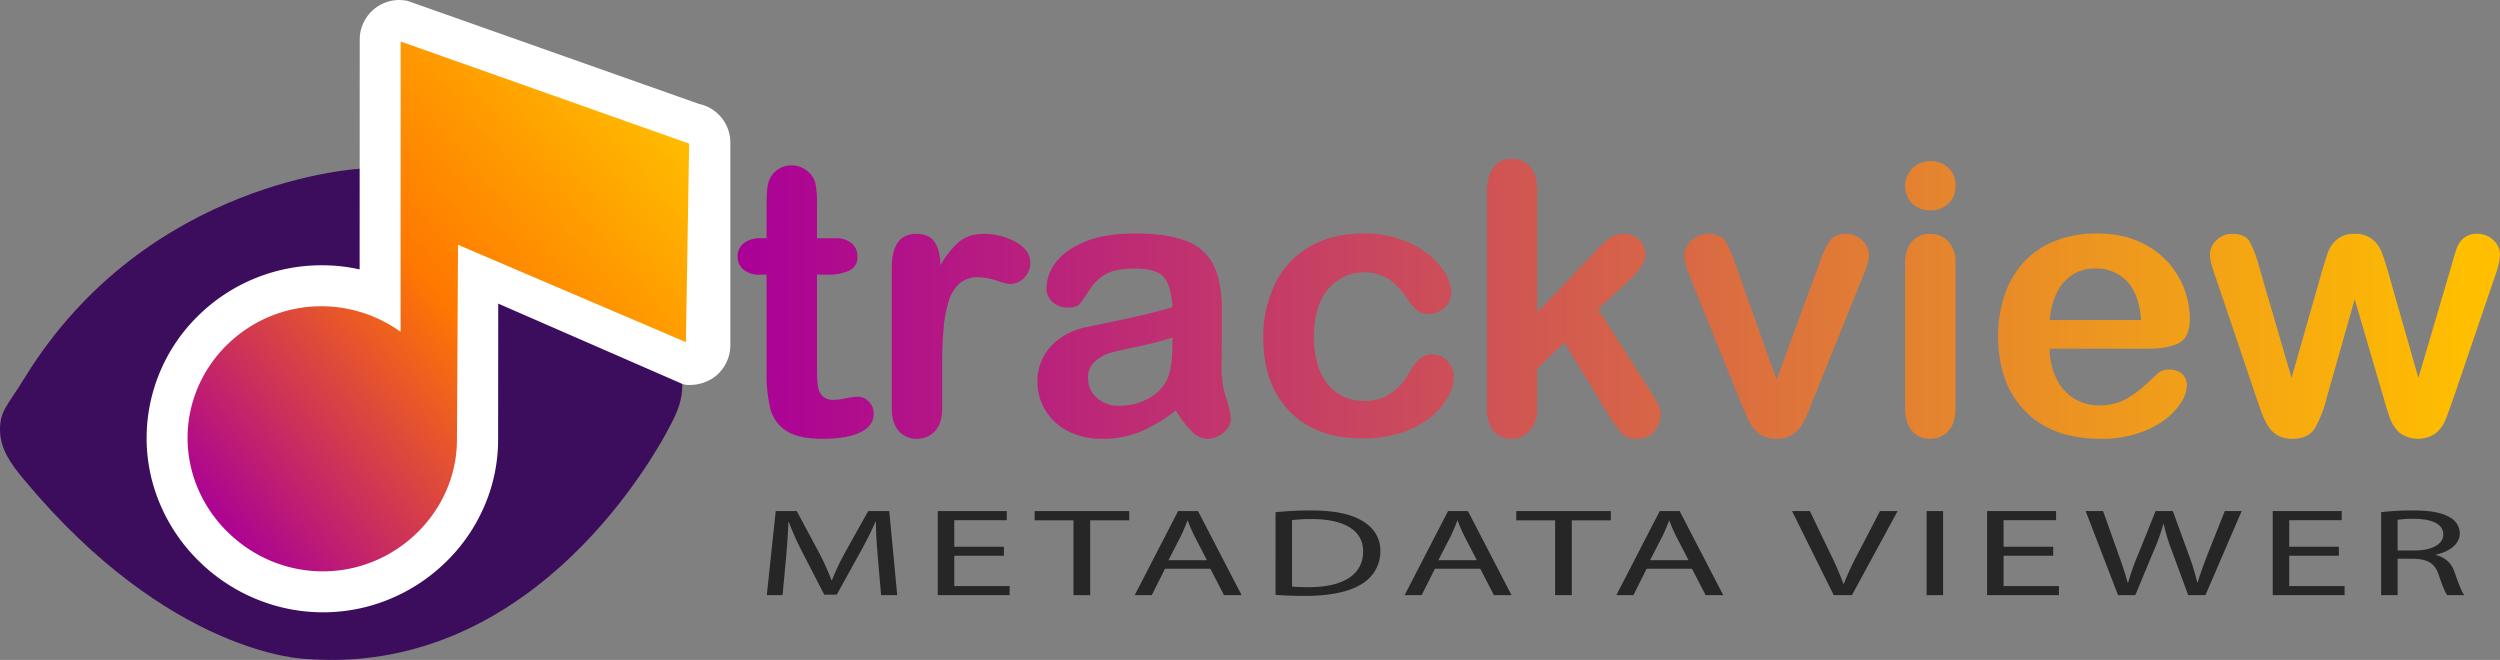 <svg id="Layer_1" data-name="Layer 1" xmlns="http://www.w3.org/2000/svg" xmlns:xlink="http://www.w3.org/1999/xlink" viewBox="0 0 879.845 232.254"><rect x="0" y="0" width="879.845" height="232.254" fill="#808080" stroke="none"/><defs><style>.cls-1{fill:#3c0d5d;}.cls-2,.cls-3{stroke:#fff;stroke-miterlimit:10;}.cls-2{fill:url(#linear-gradient);}.cls-3{fill:#fff;}.cls-4{fill:url(#linear-gradient-2);}.cls-5{fill:#262626;}</style><linearGradient id="linear-gradient" x1="123.043" y1="496.568" x2="302.305" y2="653.264" gradientTransform="matrix(0.951, 0.009, 0.003, -0.963, 24.013, 999.985)" gradientUnits="userSpaceOnUse"><stop offset="0.02" stop-color="#aa0097"/><stop offset="0.52" stop-color="#ff7800"/><stop offset="0.98" stop-color="#ffbe00"/></linearGradient><linearGradient id="linear-gradient-2" x1="337.582" y1="448.232" x2="957.834" y2="448.232" gradientUnits="userSpaceOnUse"><stop offset="0" stop-color="#aa0097"/><stop offset="0.204" stop-color="#bc2877"/><stop offset="0.98" stop-color="#ffbe00"/></linearGradient></defs><path id="Eye" class="cls-1" d="M86.22,511.596c-4.13-4.982-8.311-10.539-8.231-17.535.076-6.575,2.632-8.185,8.588-17.893C129.74,405.82,205.386,402.385,205.386,402.385c53.443,6.066,112.298,44.577,112.725,75.93.074,5.416-1.737,9.588-3.579,13.241-9.254,18.358-52.511,89.532-129.186,83.38C185.346,574.937,137.739,573.732,86.22,511.596Z" transform="translate(-77.989 -343.058)"/><g id="Note"><path class="cls-2" d="M192.071,551.361a54.671,54.671,0,0,1-38.366-16.023,53.071,53.071,0,0,1-.184-76.034,54.469,54.469,0,0,1,38.366-15.692h.331a53.875,53.875,0,0,1,20.286,4.079l.037-90.683a6.695,6.695,0,0,1,2.462-5.218,6.614,6.614,0,0,1,4.226-1.507,9.302,9.302,0,0,1,1.397.11l102.528,36.265a6.729,6.729,0,0,1,5.329,6.578v71.37a6.695,6.695,0,0,1-2.462,5.218,6.613,6.613,0,0,1-4.226,1.507,6.226,6.226,0,0,1-1.397-.147l-73.606-30.238-.037,56.834a52.801,52.801,0,0,1-16.096,37.889,54.468,54.468,0,0,1-38.256,15.692Z" transform="translate(-77.989 -343.058)"/><path class="cls-3" d="M218.506,356.972,321.034,393.236,319.861,464.21l-80.182-34.241-.373,67.775c0,25.761-21.719,46.892-47.664,46.892h-.257c-26.092-.11-47.848-21.572-47.885-47.407,0-25.725,21.351-46.892,47.627-46.892h.294a48.513,48.513,0,0,1,27.048,8.526l.037-101.891Zm0-13.414a13.443,13.443,0,0,0-13.414,13.414l-.037,81.532a59.105,59.105,0,0,0-13.487-1.58h-.404a61.36,61.36,0,0,0-43.107,17.64,59.82,59.82,0,0,0-17.97,42.629,58.956,58.956,0,0,0,4.925,23.63,61.099,61.099,0,0,0,13.23,19.257,61.791,61.791,0,0,0,19.404,13.046,61.068,61.068,0,0,0,23.667,4.925h.331a60.656,60.656,0,0,0,23.593-4.741,61.776,61.776,0,0,0,19.404-12.899,60.41,60.41,0,0,0,13.23-19.146,58.48,58.48,0,0,0,4.924-23.556l.037-48.566,65.522,28.584a6.823,6.823,0,0,0,2.756.294,14.055,14.055,0,0,0,8.452-3.013,13.524,13.524,0,0,0,4.961-10.4v-71.37a13.418,13.418,0,0,0-10.657-13.12L221.299,343.852a19.528,19.528,0,0,0-2.793-.294Z" transform="translate(-77.989 -343.058)"/></g><path class="cls-4" d="M345.834,426.918h1.949V416.261q0-4.288.228-6.726a9.928,9.928,0,0,1,1.267-4.191,8.005,8.005,0,0,1,2.989-2.957,8.489,8.489,0,0,1,4.354-1.137,8.763,8.763,0,0,1,6.108,2.534,7.516,7.516,0,0,1,2.307,4.126,37.507,37.507,0,0,1,.487,6.92V426.918h6.498a8.318,8.318,0,0,1,5.751,1.787,5.892,5.892,0,0,1,1.982,4.582,5.127,5.127,0,0,1-2.827,5.003,18.328,18.328,0,0,1-8.09,1.43h-3.314V472.34a52.951,52.951,0,0,0,.292,6.4,6.517,6.517,0,0,0,1.56,3.64,5.332,5.332,0,0,0,4.126,1.397,22.065,22.065,0,0,0,4.224-.552,21.929,21.929,0,0,1,4.159-.553,5.352,5.352,0,0,1,3.867,1.722,5.786,5.786,0,0,1,1.722,4.257q0,4.289-4.679,6.564t-13.452,2.274q-8.318,0-12.607-2.795a12.961,12.961,0,0,1-5.621-7.732,52.425,52.425,0,0,1-1.333-13.191v-34.05h-2.339a8.443,8.443,0,0,1-5.848-1.819,5.943,5.943,0,0,1-2.015-4.613,5.731,5.731,0,0,1,2.112-4.582A9.271,9.271,0,0,1,345.834,426.918Z" transform="translate(-77.989 -343.058)"/><path class="cls-4" d="M409.582,471.885v14.816q0,5.394-2.534,8.09a8.449,8.449,0,0,1-6.433,2.697,8.121,8.121,0,0,1-6.303-2.729q-2.47-2.729-2.469-8.058V437.315q0-11.955,8.643-11.957,4.418,0,6.368,2.794t2.144,8.254a31.03,31.03,0,0,1,6.531-8.254q3.346-2.793,8.935-2.794a22.882,22.882,0,0,1,10.852,2.794q5.264,2.795,5.264,7.408a7.044,7.044,0,0,1-2.242,5.361,6.955,6.955,0,0,1-4.841,2.112,22.276,22.276,0,0,1-4.711-1.202,21.903,21.903,0,0,0-6.596-1.202,9.643,9.643,0,0,0-6.368,2.047,13.125,13.125,0,0,0-3.834,6.075,42.393,42.393,0,0,0-1.884,9.584Q409.581,463.892,409.582,471.885Z" transform="translate(-77.989 -343.058)"/><path class="cls-4" d="M491.784,487.481a54.915,54.915,0,0,1-12.444,7.506,34.807,34.807,0,0,1-13.484,2.502,25.556,25.556,0,0,1-11.989-2.697,19.724,19.724,0,0,1-7.96-7.31,18.967,18.967,0,0,1-2.794-10.007,17.915,17.915,0,0,1,4.614-12.412,23.07,23.07,0,0,1,12.671-6.888q1.689-.39,8.383-1.755,6.692-1.364,11.469-2.502,4.776-1.135,10.364-2.762-.325-7.017-2.827-10.298t-10.364-3.282q-6.76,0-10.17,1.885a16.52,16.52,0,0,0-5.848,5.653,60.153,60.153,0,0,1-3.444,4.971q-1.008,1.202-4.321,1.202a7.556,7.556,0,0,1-5.166-1.917,6.239,6.239,0,0,1-2.177-4.906,15.007,15.007,0,0,1,3.314-9.098q3.314-4.419,10.332-7.278t17.48-2.859q11.697,0,18.39,2.762a17.104,17.104,0,0,1,9.455,8.74q2.761,5.979,2.762,15.855,0,6.239-.033,10.593t-.097,9.682a35.666,35.666,0,0,0,1.657,10.43,32.932,32.932,0,0,1,1.657,6.985,6.539,6.539,0,0,1-2.567,4.972,8.606,8.606,0,0,1-5.816,2.242,7.847,7.847,0,0,1-5.394-2.567A38.039,38.039,0,0,1,491.784,487.481Zm-1.17-25.668a89.041,89.041,0,0,1-11.339,3.022q-7.442,1.594-10.3,2.34a14.021,14.021,0,0,0-5.458,2.924,7.491,7.491,0,0,0-2.599,6.076,8.995,8.995,0,0,0,3.054,6.856,11.298,11.298,0,0,0,7.993,2.827,20.786,20.786,0,0,0,9.715-2.308,15.389,15.389,0,0,0,6.53-5.945q2.404-4.028,2.404-13.257Z" transform="translate(-77.989 -343.058)"/><path class="cls-4" d="M589.646,475.524a15.311,15.311,0,0,1-1.982,7.083,24.349,24.349,0,0,1-6.043,7.18,31.23,31.23,0,0,1-10.234,5.491,43.442,43.442,0,0,1-13.906,2.079q-16.441,0-25.668-9.584t-9.227-25.701a42.309,42.309,0,0,1,4.224-19.298A30.321,30.321,0,0,1,539.025,429.81q7.993-4.581,19.105-4.581a38.023,38.023,0,0,1,12.639,2.014,33.036,33.036,0,0,1,9.748,5.199,24.948,24.948,0,0,1,6.108,6.79,13.459,13.459,0,0,1,2.112,6.726,7.09,7.09,0,0,1-2.372,5.393,8.13,8.13,0,0,1-5.751,2.209,5.797,5.797,0,0,1-3.671-1.137,18.003,18.003,0,0,1-3.281-3.671,26.901,26.901,0,0,0-6.791-7.407,16.685,16.685,0,0,0-21.671,3.671q-4.81,6.14-4.809,16.797a32.417,32.417,0,0,0,1.235,9.195,20.878,20.878,0,0,0,3.574,7.147,15.283,15.283,0,0,0,5.653,4.484,17.172,17.172,0,0,0,7.278,1.527,16.392,16.392,0,0,0,9.13-2.47,21.599,21.599,0,0,0,6.726-7.538,17.339,17.339,0,0,1,3.509-4.679,6.665,6.665,0,0,1,4.614-1.69,6.842,6.842,0,0,1,5.394,2.47A7.912,7.912,0,0,1,589.646,475.524Z" transform="translate(-77.989 -343.058)"/><path class="cls-4" d="M644.231,489.365l-15.661-25.733-9.617,9.098v14.102q0,5.134-2.697,7.896a8.438,8.438,0,0,1-6.206,2.762,8.026,8.026,0,0,1-6.433-2.729q-2.339-2.729-2.339-8.058V411.062q0-5.913,2.274-9a7.588,7.588,0,0,1,6.498-3.087,8.135,8.135,0,0,1,6.498,2.794q2.403,2.795,2.404,8.252V453.04l19.949-20.923a49.063,49.063,0,0,1,5.654-5.329,7.802,7.802,0,0,1,4.744-1.43,7.683,7.683,0,0,1,5.523,2.112,7.024,7.024,0,0,1,2.209,5.296q0,3.899-7.213,10.398l-9.422,8.642,18.195,28.592q2.014,3.184,2.892,4.841a6.768,6.768,0,0,1,.877,3.152,9.296,9.296,0,0,1-2.307,6.66,7.979,7.979,0,0,1-6.076,2.438,6.768,6.768,0,0,1-5.004-1.755A42.385,42.385,0,0,1,644.231,489.365Z" transform="translate(-77.989 -343.058)"/><path class="cls-4" d="M688.874,436.406l14.361,40.288,15.466-42.042a24.993,24.993,0,0,1,3.573-7.181,6.534,6.534,0,0,1,5.329-2.112,8.008,8.008,0,0,1,5.751,2.274,7.09,7.09,0,0,1,2.372,5.264,10.65,10.65,0,0,1-.423,2.729,25.96,25.96,0,0,1-.975,2.924q-.554,1.365-1.268,3.119l-17.025,42.238q-.715,1.821-1.851,4.614a24.014,24.014,0,0,1-2.534,4.776,9.966,9.966,0,0,1-3.444,3.086,10.342,10.342,0,0,1-4.971,1.105,9.622,9.622,0,0,1-6.011-1.723,11.62,11.62,0,0,1-3.314-3.768q-1.072-2.048-3.607-8.091l-16.895-41.783q-.584-1.558-1.202-3.119a27.085,27.085,0,0,1-1.039-3.184,11.345,11.345,0,0,1-.423-2.794,6.794,6.794,0,0,1,1.105-3.607,8.614,8.614,0,0,1,3.055-2.924,8.245,8.245,0,0,1,4.224-1.137q4.418,0,6.076,2.534A40.312,40.312,0,0,1,688.874,436.406Z" transform="translate(-77.989 -343.058)"/><path class="cls-4" d="M757.43,417.106a9.357,9.357,0,0,1-6.335-2.274,8.825,8.825,0,0,1,.065-12.639,9.062,9.062,0,0,1,6.27-2.437,9.303,9.303,0,0,1,6.108,2.209,7.879,7.879,0,0,1,2.664,6.433,8.114,8.114,0,0,1-2.599,6.401A8.994,8.994,0,0,1,757.43,417.106Zm8.772,18.325v51.271q0,5.329-2.534,8.058a8.398,8.398,0,0,1-6.433,2.729,8.012,8.012,0,0,1-6.336-2.795q-2.438-2.793-2.437-7.992v-50.75q0-5.264,2.437-7.928a8.188,8.188,0,0,1,6.336-2.664,8.496,8.496,0,0,1,6.433,2.664A10.317,10.317,0,0,1,766.202,435.43Z" transform="translate(-77.989 -343.058)"/><path class="cls-4" d="M834.044,465.776H799.343a23.539,23.539,0,0,0,2.438,10.657,16.307,16.307,0,0,0,14.979,9.293,21.215,21.215,0,0,0,5.814-.748,18.889,18.889,0,0,0,5.102-2.339,38.84,38.84,0,0,0,4.549-3.412q2.08-1.818,5.395-4.938a5.819,5.819,0,0,1,3.898-1.17,6.425,6.425,0,0,1,4.418,1.495,5.341,5.341,0,0,1,1.689,4.224,11.524,11.524,0,0,1-1.885,5.621,22.278,22.278,0,0,1-5.686,6.173,32.338,32.338,0,0,1-9.553,4.906,41.128,41.128,0,0,1-13.223,1.95q-17.092,0-26.578-9.748-9.489-9.747-9.486-26.447a44.148,44.148,0,0,1,2.338-14.588A32.176,32.176,0,0,1,790.376,435.17a29.577,29.577,0,0,1,11.047-7.375,39.653,39.653,0,0,1,14.555-2.567q10.398,0,17.838,4.386A28.85,28.85,0,0,1,844.96,440.954a29.803,29.803,0,0,1,3.705,14.165q0,6.694-3.834,8.676T834.044,465.776Zm-34.701-10.072h32.166q-.65-9.097-4.906-13.613a14.688,14.688,0,0,0-11.209-4.517,14.202,14.202,0,0,0-10.885,4.581Q800.252,446.738,799.343,455.704Z" transform="translate(-77.989 -343.058)"/><path class="cls-4" d="M872.902,436.406,884.47,476.044,894.997,439.2q1.689-5.783,2.501-7.896a10.284,10.284,0,0,1,3.055-4.029,9.146,9.146,0,0,1,6.141-1.917,9.255,9.255,0,0,1,6.206,1.917,10.966,10.966,0,0,1,3.151,4.159q.91,2.242,2.534,7.766l10.527,36.844,11.696-39.638q1.17-4.289,1.885-6.206a8.258,8.258,0,0,1,2.404-3.379,7.238,7.238,0,0,1,4.874-1.462,7.782,7.782,0,0,1,5.523,2.209,6.928,6.928,0,0,1,2.339,5.198q0,2.729-2.015,8.253l-14.49,42.498q-1.887,5.395-2.925,7.798a11.622,11.622,0,0,1-3.281,4.289,10.958,10.958,0,0,1-12.476-.13,12.133,12.133,0,0,1-3.411-4.938q-1.106-2.925-2.405-7.604l-10.137-34.57-9.812,34.57a42.455,42.455,0,0,1-4.224,10.885q-2.275,3.671-7.993,3.672a10.101,10.101,0,0,1-4.971-1.138,9.569,9.569,0,0,1-3.411-3.249,24.359,24.359,0,0,1-2.404-5.004q-1.041-2.89-1.625-4.581L857.892,441.019q-2.145-5.978-2.144-8.253a7.087,7.087,0,0,1,2.274-5.133,7.6,7.6,0,0,1,5.589-2.274q4.418,0,5.979,2.502A37.075,37.075,0,0,1,872.902,436.406Z" transform="translate(-77.989 -343.058)"/><path class="cls-5" d="M386.952,539.519c-.334-4.128-.734-9.088-.667-12.775h-.2c-1.534,3.468-3.402,7.155-5.67,11.238l-7.939,14.355h-4.403l-7.272-14.093a102.128,102.128,0,0,1-5.203-11.501h-.134c-.133,3.688-.467,8.647-.867,13.083l-1.201,12.687h-5.537l3.136-29.589h7.405l7.672,14.311a92.449,92.449,0,0,1,4.536,9.967h.2a87.407,87.407,0,0,1,4.737-9.967l8.005-14.311h7.405l2.802,29.589h-5.67Z" transform="translate(-77.989 -343.058)"/><path class="cls-5" d="M431.31,538.64H413.832v10.668h19.48v3.205H408.028V522.924H432.311v3.204H413.832v9.351h17.479Z" transform="translate(-77.989 -343.058)"/><path class="cls-5" d="M455.79,526.172H442.114v-3.248h33.289v3.248H461.66v26.341h-5.87Z" transform="translate(-77.989 -343.058)"/><path class="cls-5" d="M488.01,543.206l-4.67,9.307h-6.004l15.277-29.589h7.004l15.344,29.589h-6.204l-4.803-9.307Zm14.743-2.985-4.403-8.518a52.633,52.633,0,0,1-2.334-5.399h-.134c-.667,1.756-1.401,3.556-2.268,5.356l-4.403,8.562Z" transform="translate(-77.989 -343.058)"/><path class="cls-5" d="M526.899,523.318c3.536-.351,7.739-.614,12.342-.614,8.339,0,14.276,1.272,18.212,3.688,4.003,2.414,6.337,5.839,6.337,10.624a13.241,13.241,0,0,1-6.471,11.502c-4.203,2.766-11.141,4.259-19.88,4.259-4.136,0-7.605-.132-10.54-.352Zm5.804,26.165a55.419,55.419,0,0,0,5.871.22c12.408,0,19.146-4.565,19.146-12.557.067-6.979-5.937-11.413-18.212-11.413a49.65,49.65,0,0,0-6.805.395Z" transform="translate(-77.989 -343.058)"/><path class="cls-5" d="M583,543.206l-4.67,9.307h-6.004l15.277-29.589h7.004l15.344,29.589h-6.204l-4.803-9.307Zm14.743-2.985-4.403-8.518a52.531,52.531,0,0,1-2.335-5.399h-.134c-.667,1.756-1.401,3.556-2.268,5.356l-4.403,8.562Z" transform="translate(-77.989 -343.058)"/><path class="cls-5" d="M625.293,526.172H611.617v-3.248h33.289v3.248H631.164v26.341H625.293Z" transform="translate(-77.989 -343.058)"/><path class="cls-5" d="M657.513,543.206l-4.67,9.307h-6.004l15.276-29.589H669.12l15.344,29.589H678.26l-4.803-9.307Zm14.743-2.985-4.403-8.518a52.751,52.751,0,0,1-2.335-5.399h-.133c-.667,1.756-1.401,3.556-2.269,5.356l-4.403,8.562Z" transform="translate(-77.989 -343.058)"/><path class="cls-5" d="M723.352,552.513l-14.677-29.589h6.271l7.004,14.574a104.554,104.554,0,0,1,4.804,11.063h.134a102.617,102.617,0,0,1,5.137-11.02l7.604-14.618h6.204l-16.077,29.589Z" transform="translate(-77.989 -343.058)"/><path class="cls-5" d="M761.843,522.924v29.589h-5.804V522.924Z" transform="translate(-77.989 -343.058)"/><path class="cls-5" d="M800.601,538.64H783.122v10.668h19.48v3.205H777.318V522.924h24.283v3.204H783.122v9.351h17.479Z" transform="translate(-77.989 -343.058)"/><path class="cls-5" d="M823.412,552.513l-11.407-29.589h6.137l5.337,14.97c1.335,3.688,2.535,7.376,3.336,10.229h.134a86.103,86.103,0,0,1,3.669-10.273l6.004-14.926h6.07l5.471,15.014a82.158,82.158,0,0,1,3.136,10.142h.133c.934-3.249,2.202-6.541,3.603-10.23l5.938-14.926h5.938L854.166,552.513h-6.07l-5.671-15.41a63.168,63.168,0,0,1-2.936-9.657h-.133a67.289,67.289,0,0,1-3.469,9.657l-6.404,15.41Z" transform="translate(-77.989 -343.058)"/><path class="cls-5" d="M901.127,538.64H883.648v10.668h19.48v3.205H877.845V522.924H902.127v3.204H883.648v9.351H901.127Z" transform="translate(-77.989 -343.058)"/><path class="cls-5" d="M916.001,523.318a91.273,91.273,0,0,1,11.141-.614c6.204,0,10.207.746,13.009,2.414a6.484,6.484,0,0,1,3.535,5.619c0,3.907-3.735,6.497-8.472,7.551v.132a8.615,8.615,0,0,1,6.604,5.972c1.468,4.126,2.535,6.979,3.469,8.121h-6.004c-.734-.834-1.734-3.38-3.002-7.067-1.334-4.083-3.736-5.619-9.006-5.751h-5.471v12.818H916.001Zm5.804,13.477h5.938c6.204,0,10.14-2.239,10.14-5.619,0-3.819-4.202-5.487-10.34-5.531a36.01,36.01,0,0,0-5.737.351Z" transform="translate(-77.989 -343.058)"/></svg>